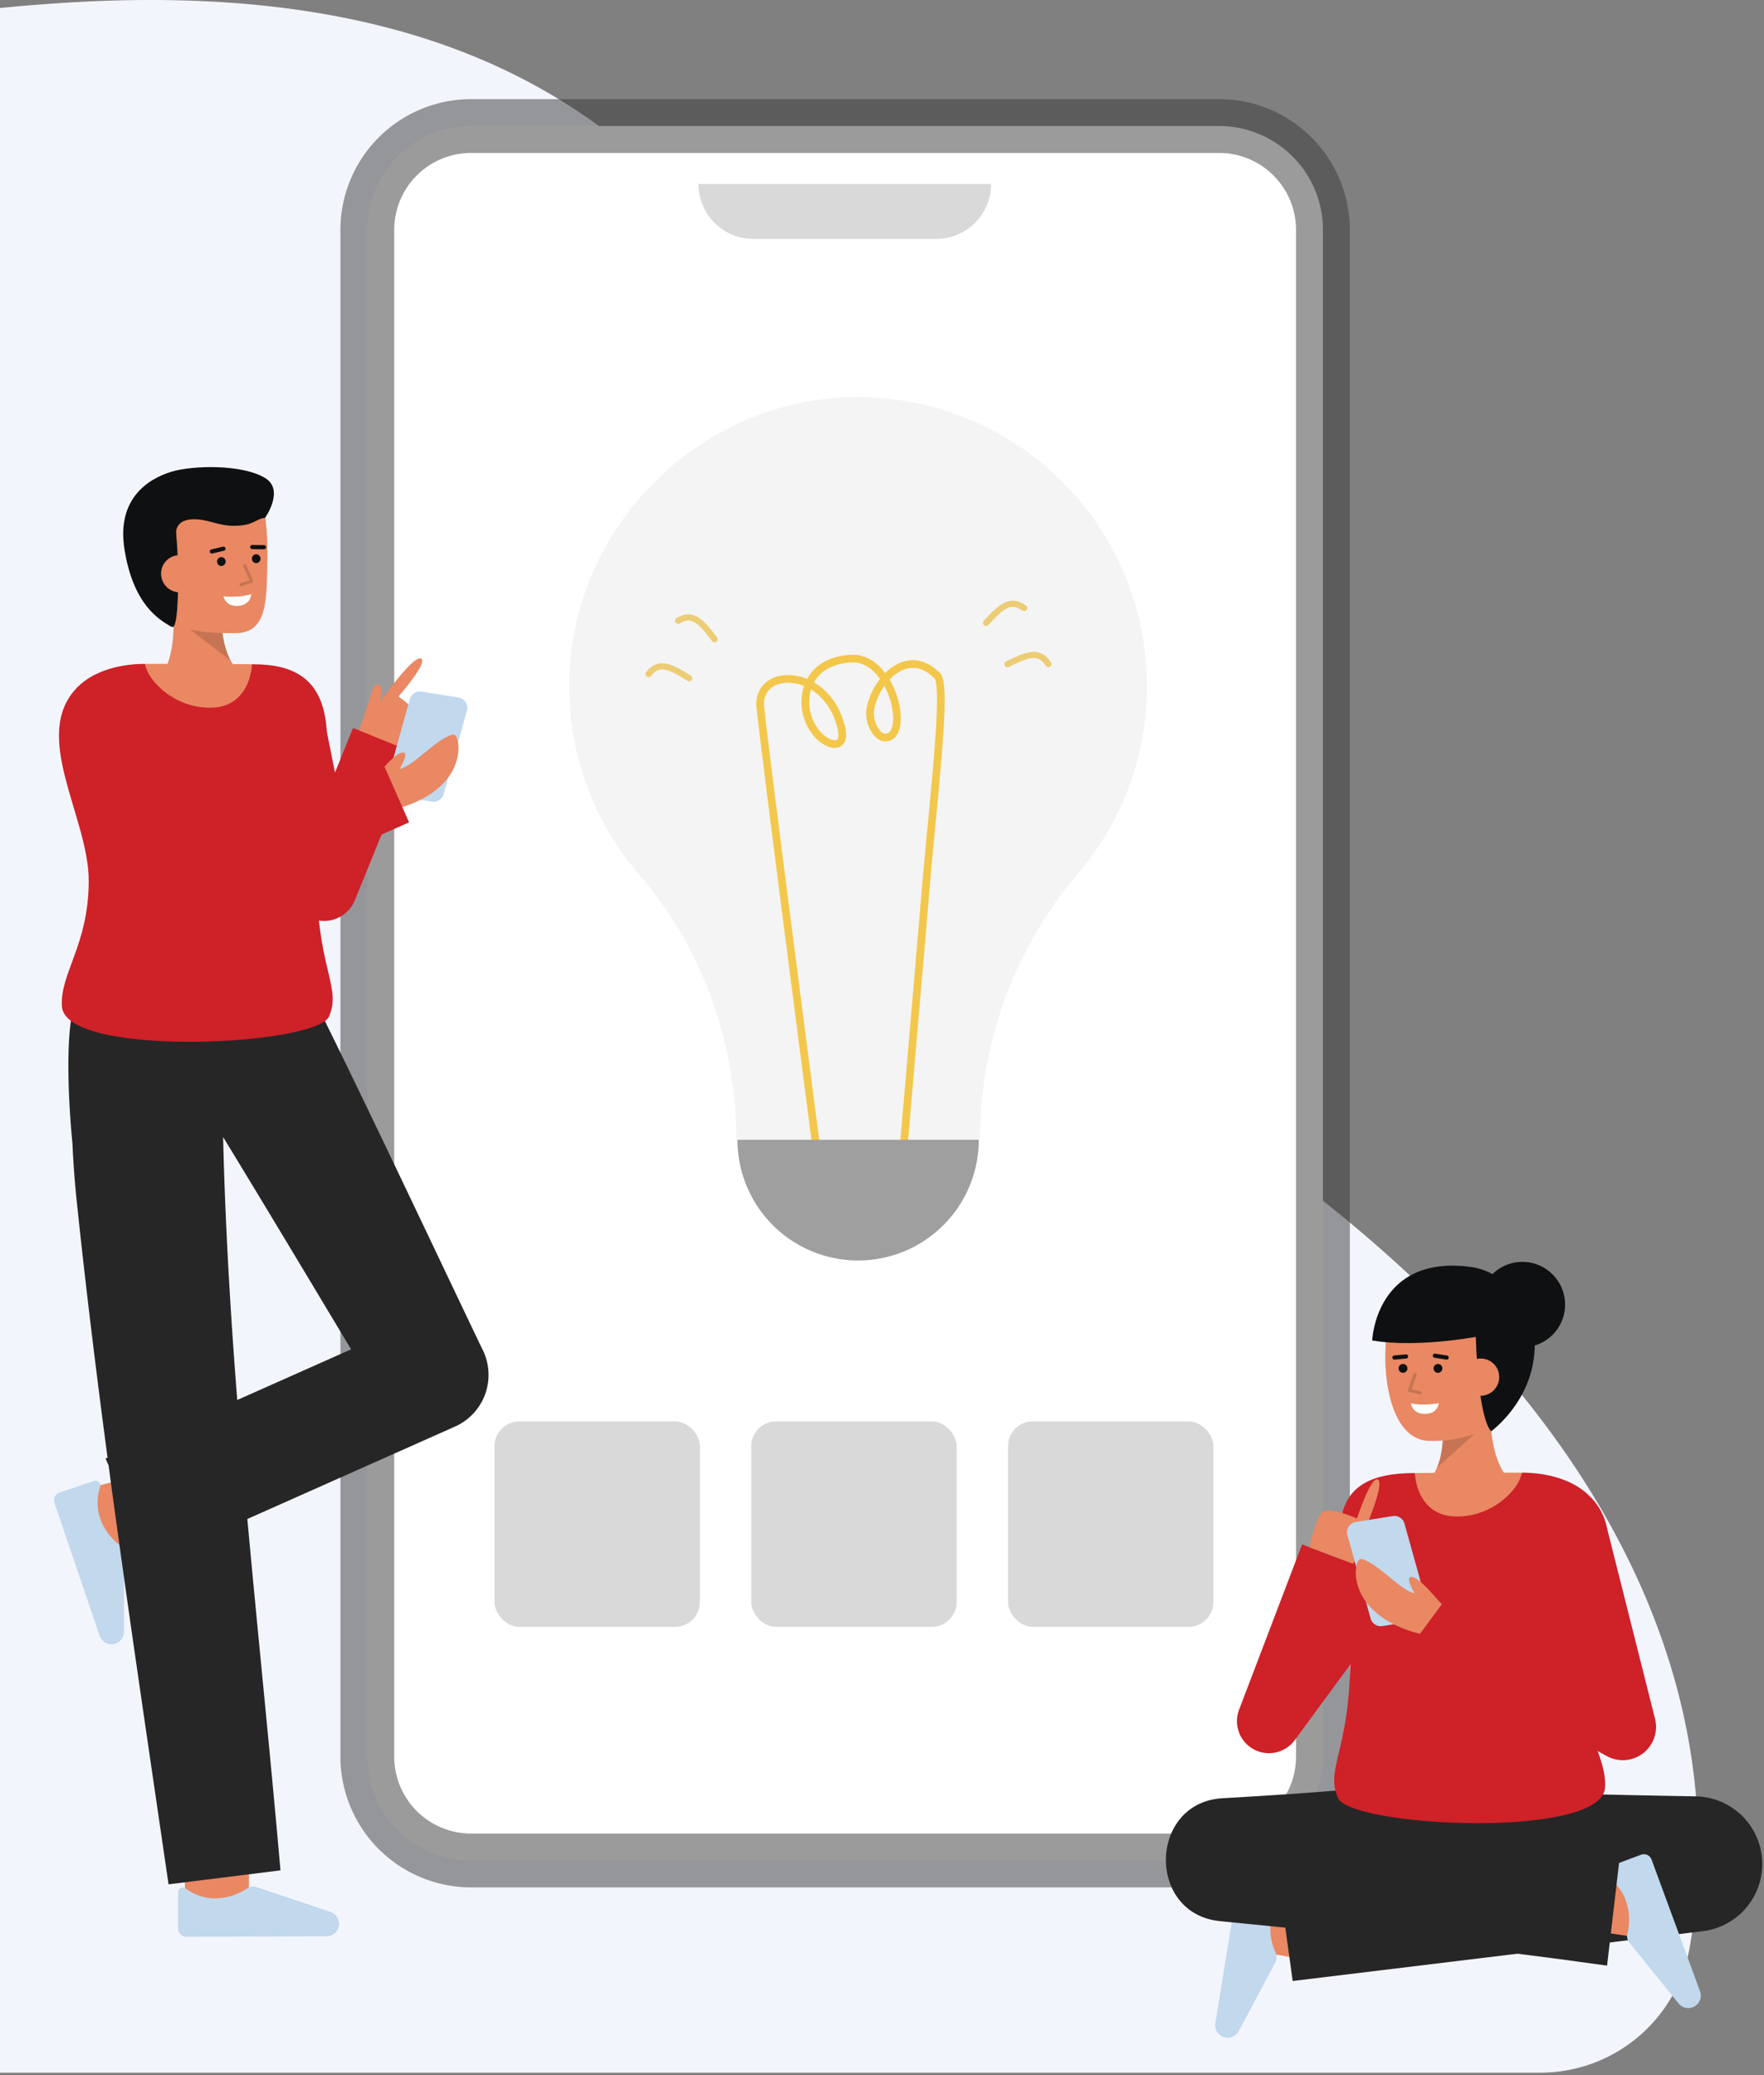 <svg xmlns="http://www.w3.org/2000/svg" fill="none" viewBox="0 0 142 167">
  <rect x="0" y="0" width="142" height="167" fill="#808080" stroke="none"/>
  <path fill="#F3F5FD" d="M124 166.805a12.21 12.21 0 0 0 12.027-10.135c2.377-13.718.317-39.456-36.414-65.172C64.198 66.704 80.17-4.683 4.923.243c-75.246 4.925-68.072 57.682-114.211 81.862-32.85 17.216-35.638 52.852-34.519 71.952a13.528 13.528 0 0 0 13.498 12.748H124Z"/>
  <path fill="#fff" d="M98.144 10.144H37.919a8.35 8.35 0 0 0-8.35 8.35v122.884a8.35 8.35 0 0 0 8.35 8.351h60.225a8.351 8.351 0 0 0 8.35-8.351V18.494a8.35 8.35 0 0 0-8.35-8.35Z"/>
  <path fill="#393939" fill-opacity=".5" d="M98.144 151.894H37.919a10.529 10.529 0 0 1-10.516-10.516V18.494A10.528 10.528 0 0 1 37.919 7.978h60.225a10.529 10.529 0 0 1 10.516 10.516v122.884a10.534 10.534 0 0 1-3.084 7.432 10.534 10.534 0 0 1-7.432 3.084ZM37.919 12.309a6.192 6.192 0 0 0-6.185 6.184v122.885a6.19 6.19 0 0 0 6.185 6.184h60.225a6.188 6.188 0 0 0 4.37-1.814 6.188 6.188 0 0 0 1.814-4.37V18.494a6.19 6.19 0 0 0-6.184-6.185H37.919Z"/>
  <path stroke="#F3C74B" stroke-linecap="round" stroke-width=".5" d="M84.389 53.436c-.712-1.084-1.553-.854-3.288.016M52.205 54.242c.815-1.01 1.63-.698 3.271.338M82.442 48.934c-1.054-.757-1.757-.24-3.064 1.194M54.586 49.952c1.123-.65 1.771-.066 2.931 1.49"/>
  <rect width="16.535" height="16.535" x="39.804" y="114.391" fill="#D9D9D9" rx="2"/>
  <rect width="16.535" height="16.535" x="60.473" y="114.391" fill="#D9D9D9" rx="2"/>
  <rect width="16.535" height="16.535" x="81.142" y="114.391" fill="#D9D9D9" rx="2"/>
  <path fill="#E98862" d="M106.557 157.957c-.466-.078-5.726-.976-5.726-.976l.868-5.08s5.247.896 5.711.974l-.853 5.082Z"/>
  <path fill="#C1D8ED" d="M97.83 162.83a1.01 1.01 0 0 0 1.868.666l2.973-5.584a.858.858 0 0 0 .039-.708 4.688 4.688 0 0 1-.359-2.914 4.178 4.178 0 0 1 1.138-2.004.375.375 0 0 0 .115-.39.38.38 0 0 0-.303-.27l-2.893-.485a.654.654 0 0 0-.668.301.666.666 0 0 0-.09.241l-1.82 11.147Z"/>
  <path fill="#262626" d="M122.842 144.217c4.372.18 9.235.273 13.642.35a5.446 5.446 0 0 1 .559 10.855l-32.984 4.005-1.344-9.748 32.837-5.069.891 10.861c-4.426.288-9.167.589-13.601.772v-12.026Z"/>
  <path fill="#E98862" d="M131.163 155.823c-4.553-.663-5.007-.784-5.156-.824l1.337-4.977c-.015-.004-.034-.01-.058-.015.373.082 2.688.435 4.618.716l-.741 5.1Z"/>
  <path fill="#C1D8ED" d="M136.851 160.253a1.005 1.005 0 0 1-.305 1.125 1.011 1.011 0 0 1-.928.189 1.01 1.01 0 0 1-.475-.306l-3.979-4.919a.839.839 0 0 1-.16-.325.834.834 0 0 1-.011-.362 4.687 4.687 0 0 0-.202-2.928 4.172 4.172 0 0 0-1.497-1.752.386.386 0 0 1-.187-.361.376.376 0 0 1 .077-.198.375.375 0 0 1 .17-.126l2.748-1.025a.648.648 0 0 1 .254-.04.65.65 0 0 1 .458.21.663.663 0 0 1 .135.219l3.902 10.599Z"/>
  <path fill="#262626" d="M115.518 155.359c-5.492-.437-11.064-.611-16.572-.71l.479-9.917c10.296 1.399 20.734 2.724 31.084 3.683l-1.141 9.775c-10.293-1.451-20.754-2.564-31.097-3.573-6.017-.54-5.814-9.591.172-9.9 5.603-.319 11.265-.715 16.838-1.381l.237 12.023Z"/>
  <path fill="#262626" d="m127.857 142.711.727 12.199-20.981-.247 1.584-10.799 18.67-1.153Z"/>
  <path fill="#CE2128" d="M102.148 141.094a2.577 2.577 0 0 1-2.405-3.496l5.074-13.307 3.579 1.365 2.113-2.877 4.152 3.05-10.434 14.213a2.588 2.588 0 0 1-2.079 1.052Z"/>
  <path fill="#E98862" d="M121.923 119.393s-1.974-.848-1.974-6.033l-3.967-.404s.818 4.581-1.039 6.209l6.98.228Z"/>
  <path fill="#000" d="m115.664 118.134 3.043-2.749-2.552.183a7.045 7.045 0 0 1-.491 2.566Z" opacity=".15"/>
  <path fill="#E98862" d="M122.002 111.18c-.142 1.585-.874 3.135-2.211 3.753a9.937 9.937 0 0 1-4.682 1.027c-4.307 0-4.258-9.796-2.382-11.852 1.876-2.056 7.935-1.348 8.919 1.753.509 1.603.492 3.811.356 5.319Z"/>
  <path fill="#0F1011" d="M115.755 110.48a.355.355 0 1 0 .001-.71.355.355 0 0 0-.001.71ZM112.941 110.48a.355.355 0 1 0 0-.71.355.355 0 0 0 0 .71ZM112.251 109.42a.171.171 0 0 1-.116-.046.17.17 0 0 1-.01-.231.167.167 0 0 1 .11-.057l.938-.088a.178.178 0 0 1 .065.006.168.168 0 0 1-.034.326l-.937.089-.016.001ZM116.453 109.42a.21.21 0 0 1-.025-.002l-.944-.147a.179.179 0 0 1-.064-.021.19.19 0 0 1-.05-.044.173.173 0 0 1-.032-.127.187.187 0 0 1 .024-.063.158.158 0 0 1 .045-.048.175.175 0 0 1 .061-.027.189.189 0 0 1 .067-.001l.944.148a.168.168 0 0 1 .089.287.167.167 0 0 1-.114.045h-.001Z"/>
  <path fill="#fff" d="M115.82 112.929s-1.297.245-2.24 0c0 0 .078.861 1.12.861s1.12-.861 1.12-.861Z"/>
  <path fill="#0F1011" d="M118.792 107.368c.212 7.16 1.251 7.816 1.251 7.816s3.386-2.435 3.5-6.754c.107-4.05-3.045-6.177-5.08-6.459-7.733-1.076-8.004 5.906-8.004 5.906 3.881.665 9.167-.434 9.167-.434"/>
  <path fill="#E98862" d="M117.67 110.841a1.506 1.506 0 0 0 2.567 1.053 1.506 1.506 0 0 0 .014-2.127 1.498 1.498 0 0 0-1.073-.434c-1.074.053-1.508.675-1.508 1.508Z"/>
  <path fill="#0F1011" d="M122.491 108.43a3.438 3.438 0 1 0 0-6.875 3.438 3.438 0 0 0 0 6.875Z"/>
  <path fill="#000" d="M114.333 112.22a.122.122 0 0 1-.026-.003l-.875-.192a.12.12 0 0 1-.047-.022.117.117 0 0 1-.034-.039.14.14 0 0 1-.015-.049.126.126 0 0 1 .007-.051l.458-1.295a.124.124 0 0 1 .225-.01.127.127 0 0 1 .007.092l-.412 1.164.739.162a.13.13 0 0 1 .073.048.129.129 0 0 1 .022.085.119.119 0 0 1-.04.078.127.127 0 0 1-.082.032Z" opacity=".15"/>
  <path fill="#CE2128" d="m133.228 138.328-3.873-15.375a4.851 4.851 0 0 0-1.435-2.588c-1.122-1.122-3.058-1.846-5.419-1.848-.177 1.376-8.536 1.381-8.599.032-.319.004-.567.009-.722.017-8.143.351-4.565 7.409-4.486 14.217.096 7.966-2.057 9.468-.996 11.902 1.028 2.364 21.233 3.345 21.503-.812.063-.978-.215-1.91-.592-2.957l.72.402a2.68 2.68 0 0 0 2.933-.213 2.68 2.68 0 0 0 .966-2.777Z"/>
  <path fill="#E98862" d="M113.901 118.549c.064 1.349.797 3.335 3.063 3.484 3.018.199 5.36-2.14 5.536-3.516h-.007c-2.972 0-6.859.005-8.592.032ZM110.92 123.147c.127.172.019.417-.67 1.143-.43.454-.955 1.085-1.343 1.561l-3.512-1.34c.251-1.035.651-2.464 1.024-2.788.599-.52 2.815.481 2.815.481s.24-.736.554-1.497c.361-.876.82-1.786 1.12-1.637.289.145.075 1.051-.256 2.023-.424 1.251-1.045 2.611-1.045 2.611s.998-.978 1.313-.557Z"/>
  <path fill="#C1D8ED" d="m111.278 130.863 2.975-.474a.84.84 0 0 0 .699-.705.866.866 0 0 0-.021-.351l-1.872-6.717a.84.84 0 0 0-.943-.605l-2.975.475a.844.844 0 0 0-.678 1.055l1.872 6.717a.842.842 0 0 0 .943.605Z"/>
  <path fill="#E98862" d="m116.069 129.102-1.755 2.381s-4.716-.945-5.158-4.578c-.051-.419-.007-1.576.511-1.421 1.35.405 3.03 2.476 4.208 2.751-.27-.481-.597-1.16-.386-1.285.557-.327 2.052 1.646 2.58 2.152ZM31.22 61.319s2.562-2.308 2.705-3.09c.143-.78-1.849-2.175-1.849-2.175s.51-.582 1.004-1.24c.57-.759 1.119-1.618.837-1.799-.272-.174-.942.471-1.61 1.252a32.716 32.716 0 0 0-1.711 2.231s.331-1.357-.19-1.413c-.214-.022-.368.197-.642 1.159-.312 1.097-.967 2.76-.967 2.76l2.422 2.315Z"/>
  <path fill="#CE2128" d="M26.09 74.115a2.674 2.674 0 0 0 2.478-1.669l4.81-11.845-4.957-2.013-1.456 3.587-1.143-5.713-5.248 1.05 2.892 14.453a2.675 2.675 0 0 0 2.623 2.15Z"/>
  <path fill="#C1D8ED" d="m34.772 64.511-2.974-.474a.842.842 0 0 1-.678-1.057l1.872-6.717a.84.84 0 0 1 .943-.605l2.974.475a.843.843 0 0 1 .678 1.057l-1.872 6.717a.842.842 0 0 1-.943.605Z"/>
  <path fill="#E98862" d="M7.819 124.911c4.46-1.127 4.9-1.296 5.044-1.35l-1.843-4.813.056-.021c-.362.12-2.628.709-4.52 1.187l1.263 4.997Z"/>
  <path fill="#C1D8ED" d="M8.019 131.642a1.005 1.005 0 0 0 .945.683 1.005 1.005 0 0 0 1.017-.974l-.004-6.326a.846.846 0 0 0-.298-.643 4.69 4.69 0 0 1-1.687-2.403 4.181 4.181 0 0 1 .061-2.304.38.38 0 0 0-.477-.494l-2.78.932a.663.663 0 0 0-.447.58.66.66 0 0 0 .033.255l3.637 10.694Z"/>
  <path fill="#E98862" d="M20.03 153.73s.018-5.337.018-5.81h-5.154c0 .472-.017 5.794-.017 5.794l5.153.016Z"/>
  <path fill="#262626" d="M6.527 79.83c3.307-3.307 18.67 1.152 18.67 1.152l.014.096.315-.176c3.908 7.855 9.44 19.608 13.27 27.615a4.551 4.551 0 0 1-2.16 6.287l-16.725 7.442c.86 9.433 1.845 18.859 2.666 28.277l-9.01 1.125c-1.638-11.237-3.321-22.46-4.825-33.711l-.245-.551.161-.072c-.922-6.932-1.774-13.873-2.502-20.836a77.989 77.989 0 0 1-.324-4.452s-1.085-10.417.695-12.196Zm21.735 28.763c-3.224-5.375-7.018-11.709-10.302-17.085.169 7.06.587 14.113 1.137 21.162l9.165-4.077Z"/>
  <path fill="#E98862" d="M12.438 54.934s1.898-1.006 1.474-6.173l3.921-.727s-.442 4.633 1.543 6.104l-6.938.797Z"/>
  <path fill="#000" d="m18.573 53.169-3.258-2.492 2.559-.027c.074.876.31 1.73.699 2.519Z" opacity=".15"/>
  <path fill="#E98862" d="M11.687 46.757c.272 1.567 1.127 3.052 2.51 3.558 1.642.601 2.858.642 4.75.642 2.584 0 2.498-2.694 2.57-5.409.075-2.724-.143-5.648-1.164-6.598-2.037-1.896-8.018-.696-8.746 2.475-.376 1.64-.178 3.84.08 5.332Z"/>
  <path fill="#0F1011" d="M14.095 50.167c-.082.261-.139.375-.373.235-.922-.548-2.997-1.74-3.703-6.205-.634-4 1.834-5.65 3.803-6.24 1.697-.507 5.657-.611 7.515.509 1.601.965 0 3.21 0 3.21-.708.033-.85.641-2.52.641-1.291 0-2.13-.577-3.34-.526-1.106.047-1.333.72-1.293 1.153.237 2.622.2 6.3-.09 7.223Z"/>
  <path fill="#0F1011" d="M17.827 45.55a.356.356 0 1 1 0-.712.356.356 0 0 1 0 .711ZM20.633 45.32a.356.356 0 1 1 0-.712.356.356 0 0 1 0 .711ZM21.249 44.206a.167.167 0 0 0 .002-.334l-.942-.012a.165.165 0 0 0-.158.229.166.166 0 0 0 .154.105l.942.012h.002ZM17.06 44.548a.165.165 0 0 0 .039-.004l.929-.223a.167.167 0 0 0-.079-.325l-.928.223a.167.167 0 0 0 .039.33Z"/>
  <path fill="#E98862" d="M15.977 46.064a1.507 1.507 0 1 1-2.944-.343 1.484 1.484 0 0 1 1.319-1.037c1.074-.035 1.558.55 1.625 1.38Z"/>
  <path fill="#000" d="M19.406 47.166a.116.116 0 0 0 .036-.006l.856-.263a.122.122 0 0 0 .076-.167l-.563-1.254a.123.123 0 0 0-.224.1l.506 1.128-.723.22a.122.122 0 0 0 .036.24v.002Z" opacity=".15"/>
  <path fill="#fff" d="M17.992 47.994s1.313.139 2.233-.183c0 0-.007.865-1.046.95-1.038.085-1.187-.767-1.187-.767Z"/>
  <path fill="#E98862" d="m29.982 62.75 1.754 2.381s4.716-.945 5.158-4.578c.051-.417.007-1.576-.511-1.42-1.35.404-3.03 2.475-4.207 2.75.268-.48.596-1.16.385-1.285-.556-.326-2.052 1.646-2.58 2.153Z"/>
  <path fill="#CE2128" d="M6.264 55.274c1.121-1.121 3.058-1.845 5.419-1.848.176 1.377 8.535 1.382 8.599.032.319.005.567.01.721.017 5.674.246 5.657 4.818 5.099 9.871l4.668-2.059 2.16 4.896-7.43 3.277c-.004.147-.008.294-.01.442-.096 7.966 2.057 9.468.996 11.902-1.028 2.364-21.233 3.345-21.503-.812-.172-2.646 2.16-4.955 2.16-10.111 0-5.156-4.744-11.742-.88-15.607Z"/>
  <path fill="#C1D8ED" d="M26.29 155.828a1.013 1.013 0 0 0 .947-.678 1.01 1.01 0 0 0-.6-1.274l-5.998-2.01a.859.859 0 0 0-.705.079 4.692 4.692 0 0 1-2.814.834 4.169 4.169 0 0 1-2.165-.791.377.377 0 0 0-.562.091.382.382 0 0 0-.058.204v2.933a.655.655 0 0 0 .66.657l11.294-.045Z"/>
  <path fill="#E98862" d="M20.282 53.458c-.064 1.35-.798 3.335-3.063 3.485-3.019.199-5.36-2.14-5.537-3.517h.008c2.972 0 6.86.005 8.592.032Z"/>
  <path fill="#D9D9D9" fill-opacity=".3" d="M92.33 55.215a23.253 23.253 0 0 0-23.254-23.253c-12.844 0-23.382 10.648-23.252 23.492a23.156 23.156 0 0 0 5.63 14.932c5.102 5.92 7.817 13.529 7.817 21.343h19.61a33.182 33.182 0 0 1 7.928-21.472 23.155 23.155 0 0 0 5.52-15.042Z"/>
  <path fill="#F3C74B" d="M66.05 95.25a.31.31 0 0 1-.306-.27c-.198-1.523-4.865-37.331-4.865-38.316 0-1.257.854-2.166 2.175-2.314a3.91 3.91 0 0 1 1.917.293c.646-1.192 1.91-1.88 3.587-1.948 1.013-.041 1.957.477 2.703 1.47a3.6 3.6 0 0 1 1.428-.91c.717-.228 1.817-.253 2.984.913.655.656.392 4.21-.366 12.166-.166 1.743-.338 3.544-.482 5.258-.974 11.501-1.993 23.258-2.004 23.376a.31.31 0 1 1-.616-.054c.01-.117 1.03-11.874 2.003-23.374.145-1.717.316-3.52.483-5.265.28-2.94.544-5.717.667-7.874.18-3.19-.049-3.712-.124-3.795-.759-.76-1.552-1.015-2.358-.76-.486.17-.92.462-1.264.846.877 1.486 1.166 3.426.64 4.366a1.118 1.118 0 0 1-1.005.608c-.314 0-.625-.172-.899-.497a2.804 2.804 0 0 1-.593-2.16 5.565 5.565 0 0 1 1.087-2.368c-.437-.61-1.196-1.368-2.258-1.328-1.438.058-2.513.626-3.058 1.605 1.128.657 2.11 1.864 2.51 3.62.242 1.066-.164 1.438-.427 1.565-.584.282-1.5-.128-2.177-.974a4.224 4.224 0 0 1-.709-3.92 3.29 3.29 0 0 0-1.6-.244c-1.018.115-1.625.75-1.625 1.7.002.769 3.18 25.347 4.86 38.235a.31.31 0 0 1-.307.35Zm-.766-39.759a3.654 3.654 0 0 0 .631 3.25c.555.693 1.195.916 1.425.805.161-.078.196-.412.092-.87-.349-1.536-1.187-2.598-2.148-3.185Zm5.908-.285a4.914 4.914 0 0 0-.827 1.91 2.213 2.213 0 0 0 .457 1.654.66.66 0 0 0 .425.276.499.499 0 0 0 .465-.29c.352-.63.211-2.19-.52-3.55Z"/>
  <path fill="#9F9F9F" d="M78.788 91.73a9.712 9.712 0 0 1-19.424 0"/>
  <path fill="#D9D9D9" d="M56.225 14.807h23.56a4.418 4.418 0 0 1-4.418 4.418H60.642a4.417 4.417 0 0 1-4.417-4.418Z"/>
</svg>
